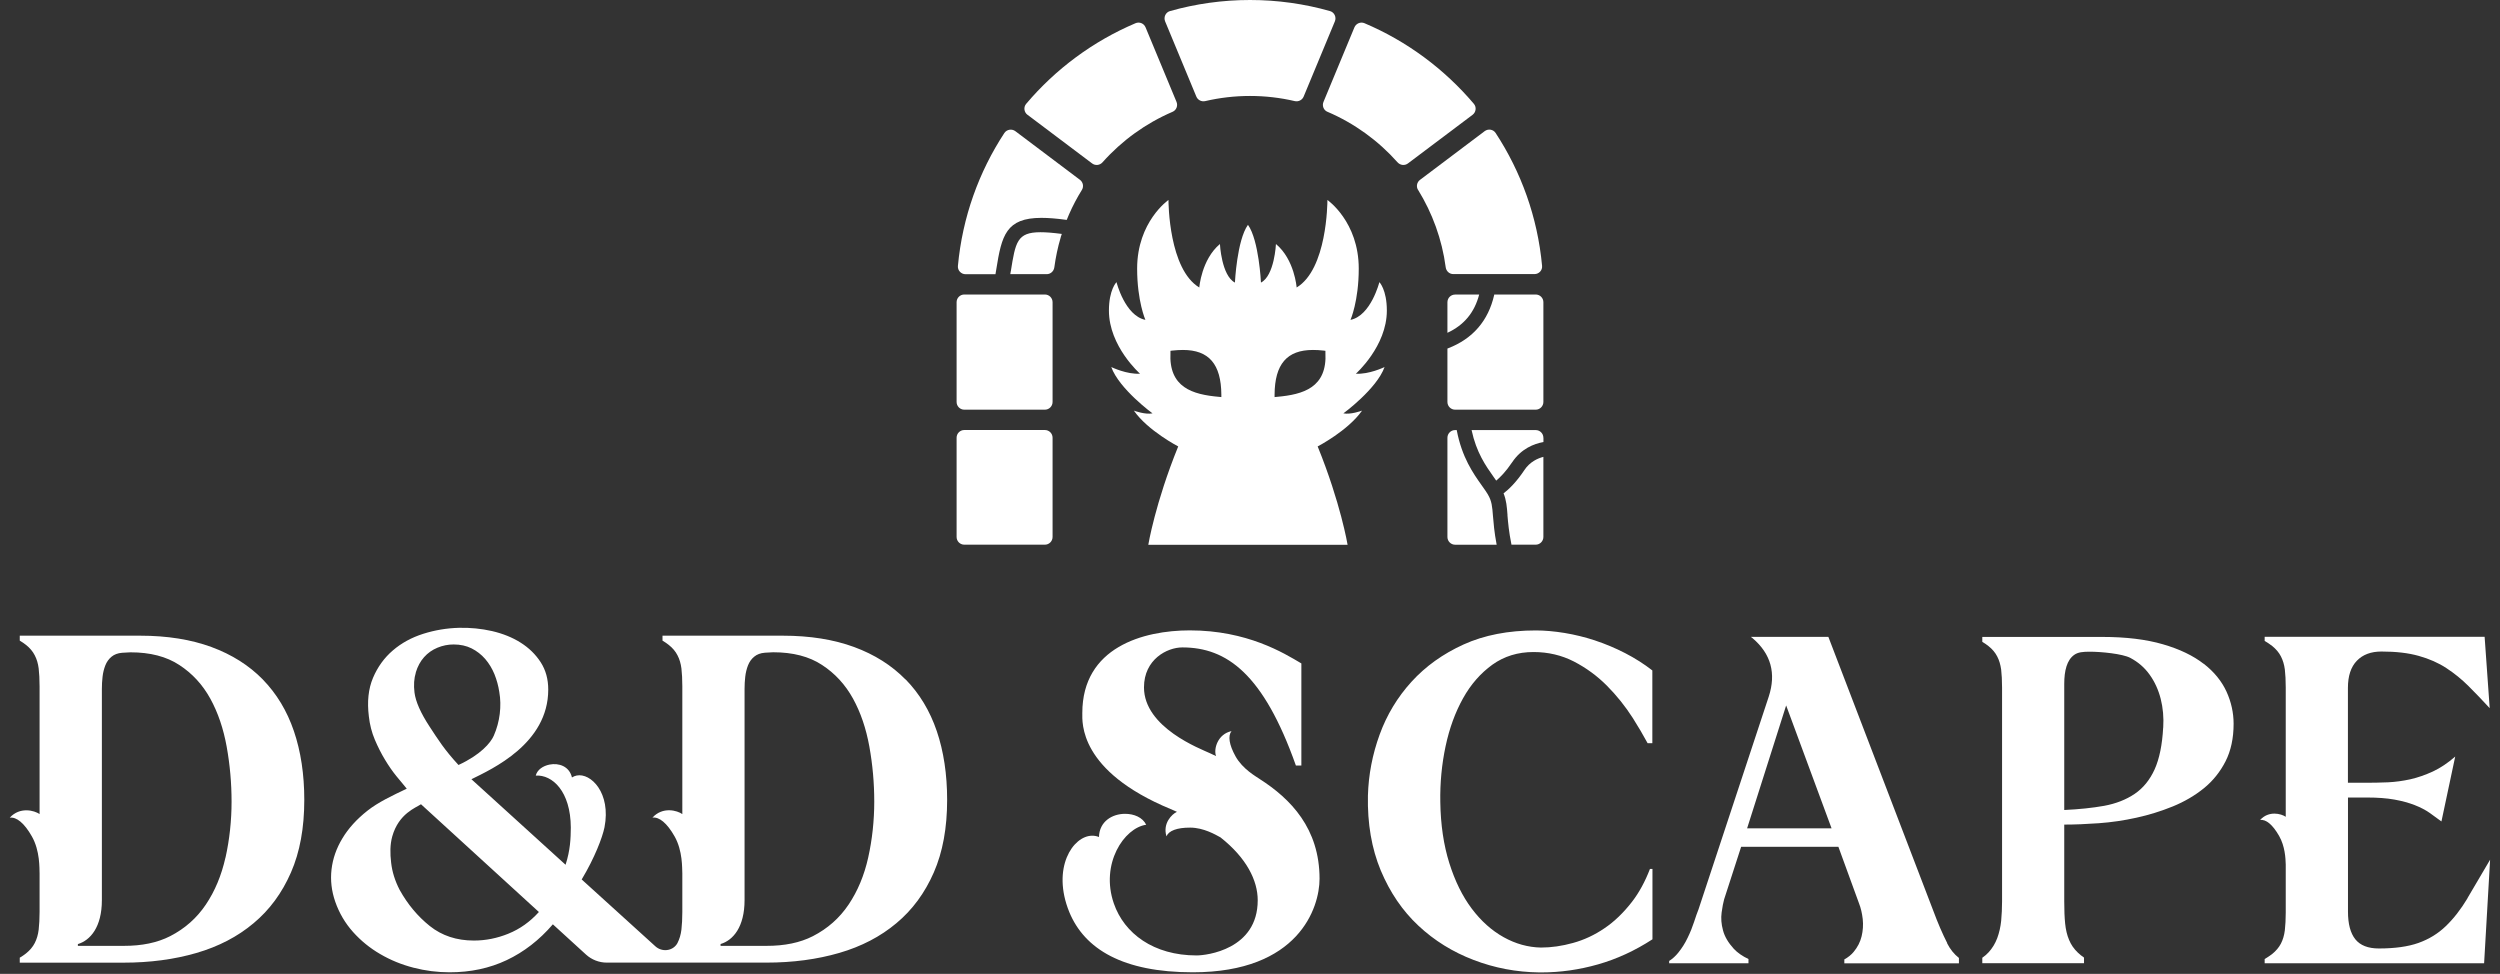 <svg width="172" height="67" viewBox="0 0 172 67" fill="none" xmlns="http://www.w3.org/2000/svg">
<rect x="0" y="0" width="172" height="67" fill="#333333" stroke="none"/>
<path d="M62.301 46.75C61.349 45.777 60.169 45.032 58.765 44.515C57.358 43.998 55.723 43.735 53.864 43.735H45.58V44.076C45.741 44.17 45.886 44.272 46.011 44.37C46.278 44.582 46.478 44.821 46.611 45.084C46.752 45.35 46.838 45.652 46.882 45.989C46.921 46.326 46.944 46.738 46.944 47.224V56.01C46.591 55.759 45.596 55.477 44.886 56.253C45.349 56.187 45.89 56.622 46.411 57.543C46.976 58.539 46.925 59.743 46.944 60.096V62.738C46.944 63.205 46.921 63.608 46.882 63.958C46.838 64.31 46.748 64.612 46.611 64.879C46.599 64.902 46.587 64.926 46.568 64.953C46.239 65.447 45.533 65.506 45.094 65.11C44.474 64.549 42.353 62.628 40.02 60.507C40.922 59.002 41.444 57.622 41.589 56.92C42.051 54.548 40.644 53.16 39.675 53.356C39.562 53.38 39.452 53.423 39.35 53.489C39.17 52.713 38.44 52.478 37.809 52.603C37.358 52.694 36.962 52.956 36.86 53.36C37.997 53.289 39.26 54.434 39.272 56.936C39.264 57.692 39.24 58.476 38.911 59.496C35.68 56.563 32.434 53.611 32.434 53.611C33.849 52.909 37.719 51.164 37.719 47.444C37.719 46.726 37.547 46.099 37.197 45.558C36.849 45.021 36.386 44.57 35.818 44.213C35.249 43.852 34.59 43.59 33.849 43.417C33.108 43.249 32.344 43.174 31.564 43.194C30.74 43.217 29.925 43.351 29.121 43.605C28.317 43.86 27.619 44.24 27.027 44.75C26.435 45.256 25.981 45.887 25.663 46.636C25.345 47.385 25.251 48.271 25.377 49.286C25.439 49.855 25.577 50.392 25.788 50.89C26 51.388 26.232 51.847 26.486 52.266C26.741 52.69 27.004 53.07 27.282 53.411C27.557 53.748 27.768 53.987 27.984 54.262C26.988 54.736 26.024 55.191 25.287 55.771C24.546 56.355 23.969 56.99 23.558 57.677C23.142 58.363 22.895 59.076 22.809 59.817C22.723 60.558 22.809 61.299 23.064 62.036C23.338 62.821 23.746 63.511 24.287 64.118C24.824 64.718 25.447 65.228 26.157 65.639C26.867 66.055 27.627 66.365 28.443 66.576C29.258 66.788 30.085 66.894 30.932 66.894C32.371 66.894 33.681 66.616 34.865 66.055C36.049 65.494 37.107 64.675 38.037 63.593L40.318 65.675C40.71 66.031 41.22 66.228 41.745 66.228H52.727C54.546 66.228 56.217 66.004 57.742 65.561C59.267 65.118 60.576 64.436 61.674 63.514C62.776 62.597 63.63 61.433 64.246 60.025C64.862 58.617 65.163 56.955 65.163 55.026C65.163 53.274 64.924 51.694 64.45 50.298C63.975 48.902 63.258 47.718 62.309 46.746L62.301 46.75ZM28.607 46.26C28.733 45.848 28.925 45.495 29.176 45.213C29.431 44.927 29.737 44.711 30.097 44.562C30.454 44.413 30.826 44.339 31.207 44.339C31.673 44.339 32.085 44.429 32.446 44.609C32.803 44.789 33.116 45.032 33.383 45.338C33.645 45.644 33.857 45.993 34.018 46.385C34.175 46.777 34.288 47.185 34.351 47.608C34.437 48.094 34.445 48.596 34.383 49.114C34.32 49.631 34.183 50.137 33.971 50.619C33.759 51.106 33.061 51.933 31.544 52.631C30.568 51.572 30.148 50.894 29.544 49.972C28.945 49.055 28.596 48.275 28.517 47.644C28.454 47.134 28.486 46.675 28.611 46.264L28.607 46.26ZM34.982 64.236C34.202 64.553 33.41 64.71 32.602 64.71C31.419 64.71 30.407 64.377 29.572 63.711C28.737 63.044 28.047 62.217 27.494 61.221C27.176 60.605 26.98 59.982 26.91 59.351C26.835 58.716 26.831 58.108 26.988 57.543C27.435 55.963 28.627 55.567 28.964 55.332L37.076 62.746C36.461 63.424 35.767 63.918 34.978 64.236H34.982ZM59.733 58.998C59.459 60.225 59.008 61.307 58.385 62.232C57.761 63.162 56.942 63.887 55.926 64.408C55.044 64.859 53.974 65.079 52.727 65.075H49.575V64.949C50.434 64.695 51.226 63.781 51.226 61.927C51.226 61.872 51.226 47.385 51.226 47.385C51.226 47.111 51.241 46.832 51.273 46.558C51.304 46.283 51.367 46.024 51.461 45.781C51.555 45.538 51.7 45.334 51.892 45.178C52.08 45.021 52.323 44.931 52.621 44.907C52.727 44.907 52.821 44.899 52.908 44.891C52.994 44.883 53.088 44.876 53.194 44.876C54.55 44.876 55.672 45.166 56.558 45.75C57.448 46.33 58.157 47.103 58.687 48.063C59.216 49.024 59.588 50.125 59.812 51.364C60.035 52.603 60.149 53.866 60.149 55.156C60.149 56.446 60.008 57.767 59.733 58.994V58.998Z" fill="white"/>
<path d="M18.084 46.75C17.132 45.777 15.952 45.032 14.548 44.515C13.14 43.998 11.506 43.735 9.647 43.735H1.359V44.076C1.52 44.17 1.665 44.272 1.79 44.37C2.057 44.582 2.257 44.821 2.39 45.084C2.531 45.35 2.618 45.652 2.661 45.989C2.7 46.326 2.723 46.738 2.723 47.224V56.01C2.367 55.759 1.375 55.485 0.669 56.257C1.132 56.191 1.673 56.626 2.194 57.547C2.759 58.543 2.708 59.747 2.723 60.099V62.742C2.723 63.209 2.7 63.612 2.661 63.961C2.618 64.314 2.527 64.616 2.39 64.883C2.253 65.149 2.053 65.385 1.79 65.596C1.665 65.694 1.52 65.796 1.359 65.89V66.231H8.498C10.318 66.231 11.988 66.008 13.513 65.565C15.038 65.122 16.348 64.44 17.445 63.518C18.547 62.601 19.402 61.437 20.017 60.029C20.633 58.621 20.935 56.959 20.935 55.03C20.935 53.278 20.696 51.698 20.221 50.302C19.747 48.906 19.029 47.722 18.081 46.75H18.084ZM15.512 58.998C15.238 60.225 14.787 61.307 14.164 62.232C13.54 63.162 12.721 63.887 11.706 64.408C10.823 64.859 9.757 65.079 8.51 65.075H5.358V64.953C6.213 64.695 7.009 63.785 7.009 61.931V47.389C7.009 47.114 7.024 46.836 7.056 46.562C7.087 46.287 7.15 46.028 7.244 45.785C7.338 45.542 7.483 45.338 7.675 45.181C7.863 45.025 8.106 44.934 8.404 44.911C8.51 44.911 8.604 44.903 8.691 44.895C8.777 44.888 8.871 44.88 8.977 44.88C10.333 44.88 11.455 45.17 12.341 45.754C13.231 46.334 13.94 47.106 14.47 48.067C14.999 49.032 15.371 50.129 15.595 51.368C15.818 52.607 15.932 53.87 15.932 55.16C15.932 56.449 15.791 57.771 15.516 58.998H15.512Z" fill="white"/>
<path d="M151.614 45.672C150.896 45.111 149.959 44.66 148.81 44.327C147.658 43.99 146.27 43.821 144.647 43.821H136.382V44.158C136.543 44.256 136.688 44.354 136.809 44.452C137.072 44.66 137.272 44.899 137.409 45.166C137.546 45.428 137.633 45.73 137.68 46.068C137.719 46.405 137.742 46.816 137.742 47.303V62.029C137.742 62.491 137.719 62.934 137.68 63.358C137.636 63.777 137.546 64.173 137.409 64.546C137.268 64.914 137.072 65.243 136.809 65.526C136.688 65.659 136.543 65.781 136.382 65.894V66.267H143.38V65.882C143.219 65.773 143.074 65.655 142.953 65.537C142.686 65.283 142.486 64.993 142.353 64.667C142.212 64.338 142.126 63.965 142.082 63.542C142.039 63.118 142.02 62.613 142.02 62.021V56.732C142.737 56.732 143.525 56.7 144.396 56.638C145.262 56.575 146.125 56.449 146.991 56.257C147.854 56.069 148.689 55.806 149.492 55.481C150.292 55.152 151.006 54.736 151.629 54.23C152.249 53.725 152.747 53.105 153.119 52.376C153.488 51.647 153.672 50.788 153.672 49.796C153.672 49.035 153.507 48.294 153.182 47.581C152.852 46.864 152.331 46.221 151.614 45.664V45.672ZM148.826 50.059C148.763 51.239 148.567 52.196 148.242 52.925C147.912 53.654 147.454 54.219 146.866 54.618C146.274 55.018 145.572 55.293 144.76 55.442C143.945 55.587 143.035 55.681 142.02 55.728V47.052C142.02 46.15 142.2 45.409 142.71 45.052C142.972 44.868 143.298 44.837 143.784 44.837C144.545 44.837 146.031 44.978 146.568 45.264C147.105 45.55 147.548 45.93 147.897 46.42C148.246 46.907 148.497 47.459 148.657 48.083C148.814 48.702 148.873 49.365 148.83 50.063L148.826 50.059Z" fill="white"/>
<path d="M169.762 61.805C169.304 62.566 168.81 63.201 168.272 63.718C167.735 64.236 167.104 64.62 166.387 64.875C165.669 65.13 164.76 65.255 163.666 65.255C162.925 65.255 162.384 65.043 162.047 64.624C161.709 64.201 161.541 63.565 161.541 62.726V54.869H162.838C163.576 54.869 164.207 54.916 164.736 55.011C165.261 55.105 165.728 55.234 166.132 55.391C166.532 55.548 166.877 55.728 167.163 55.928C167.445 56.128 167.716 56.324 167.971 56.516L168.919 52.05C168.414 52.493 167.9 52.835 167.383 53.078C166.861 53.317 166.347 53.497 165.83 53.615C165.312 53.728 164.803 53.799 164.293 53.823C163.787 53.842 163.297 53.854 162.835 53.854H161.537V47.33C161.537 46.507 161.741 45.883 162.152 45.46C162.564 45.032 163.129 44.825 163.846 44.825C164.838 44.825 165.693 44.923 166.414 45.127C167.128 45.327 167.763 45.605 168.312 45.966C168.861 46.326 169.366 46.734 169.833 47.201C170.296 47.663 170.782 48.169 171.291 48.722L170.942 43.813H155.809V44.096C156.009 44.213 156.177 44.327 156.326 44.444C156.589 44.656 156.789 44.891 156.926 45.158C157.063 45.425 157.154 45.722 157.197 46.06C157.236 46.397 157.259 46.809 157.259 47.295V56.195C156.946 55.983 156.099 55.752 155.495 56.414C155.895 56.355 156.362 56.732 156.809 57.524C157.205 58.222 157.248 59.037 157.259 59.484V62.785C157.259 63.248 157.236 63.656 157.197 64.004C157.154 64.353 157.063 64.655 156.926 64.922C156.789 65.185 156.589 65.42 156.326 65.635C156.177 65.749 156.009 65.863 155.809 65.981V66.271H170.907L171.319 59.147C170.727 60.158 170.205 61.044 169.754 61.805H169.762Z" fill="white"/>
<path d="M109.757 44.068C109.051 43.837 108.349 43.664 107.64 43.547C106.934 43.433 106.279 43.374 105.667 43.374C103.774 43.374 102.115 43.696 100.696 44.339C99.273 44.986 98.081 45.84 97.113 46.903C96.144 47.969 95.411 49.184 94.917 50.545C94.423 51.905 94.153 53.305 94.113 54.74C94.074 56.661 94.368 58.378 94.996 59.888C95.631 61.397 96.489 62.664 97.587 63.687C98.681 64.714 99.951 65.498 101.39 66.047C102.833 66.6 104.331 66.882 105.891 66.902H106.048C107.353 66.902 108.651 66.718 109.945 66.349C111.239 65.981 112.489 65.404 113.689 64.624V59.782H113.517C113.183 60.652 112.772 61.409 112.282 62.044C111.701 62.793 111.07 63.405 110.388 63.863C109.706 64.33 108.98 64.667 108.224 64.875C107.463 65.087 106.73 65.192 106.012 65.192C105.13 65.173 104.276 64.938 103.452 64.479C102.633 64.024 101.9 63.369 101.257 62.515C100.614 61.66 100.1 60.613 99.712 59.378C99.324 58.143 99.116 56.747 99.093 55.183C99.069 53.854 99.195 52.572 99.457 51.337C99.72 50.102 100.12 49.008 100.657 48.044C101.19 47.083 101.868 46.315 102.676 45.73C103.488 45.15 104.429 44.86 105.503 44.86C106.514 44.86 107.44 45.08 108.283 45.511C109.122 45.946 109.882 46.499 110.553 47.173C111.227 47.852 111.823 48.596 112.34 49.404C112.713 49.996 113.054 50.572 113.356 51.133H113.681V46.126C113.113 45.683 112.489 45.287 111.815 44.938C111.141 44.59 110.455 44.303 109.749 44.068H109.757Z" fill="white"/>
<path d="M133.971 64.891C133.633 64.224 133.32 63.495 133.022 62.691L125.792 43.817H120.456L120.582 43.911C121.844 44.989 122.213 46.33 121.687 47.934L116.857 62.566C116.771 62.777 116.669 63.064 116.555 63.42C116.438 63.781 116.292 64.146 116.112 64.514C115.936 64.887 115.72 65.228 115.465 65.545C115.281 65.773 115.073 65.965 114.838 66.114V66.271H120.295V65.981C119.872 65.781 119.535 65.545 119.284 65.275C118.908 64.863 118.657 64.444 118.543 64.008C118.425 63.577 118.394 63.166 118.449 62.773C118.504 62.385 118.559 62.083 118.621 61.872L119.79 58.261H126.482L127.901 62.154C128.027 62.471 128.109 62.832 128.156 63.232C128.199 63.636 128.172 64.032 128.078 64.42C127.984 64.812 127.8 65.169 127.525 65.498C127.36 65.694 127.153 65.863 126.89 66.008V66.275H134.774V65.906C134.445 65.651 134.175 65.314 133.959 64.894L133.971 64.891ZM120.201 56.99L122.887 48.534L126.012 56.99H120.201Z" fill="white"/>
<path d="M86.645 53.587L86.672 53.599C86.418 53.423 85.496 52.917 85.006 52.039C84.555 51.227 84.473 50.619 84.728 50.302C83.775 50.498 83.481 51.541 83.665 52.019C83.516 51.949 83.371 51.882 83.23 51.815C82.622 51.529 78.706 50.063 78.706 47.291C78.706 45.362 80.301 44.542 81.344 44.542C84.406 44.542 86.927 46.37 89.158 52.67H89.534V45.644C88.327 44.927 85.802 43.37 81.858 43.37C78.666 43.37 74.463 44.527 74.463 49.055C74.463 49.694 74.209 53.038 80.533 55.661C80.686 55.724 80.827 55.791 80.972 55.853C80.631 56.01 79.976 56.649 80.254 57.539C80.403 57.159 80.972 56.936 81.889 56.94C82.811 56.943 83.63 57.426 83.967 57.61C85.763 59.025 86.531 60.578 86.531 61.938C86.531 65.326 83.01 65.734 82.324 65.734C79.368 65.734 77.345 64.224 76.632 62.158C75.687 59.425 77.341 56.955 78.858 56.743C78.611 56.234 78.023 55.991 77.404 55.991C76.537 55.991 75.64 56.5 75.608 57.586C75.455 57.524 75.299 57.496 75.146 57.496C73.817 57.496 72.331 59.719 73.57 62.758C74.624 65.302 77.259 66.894 82.062 66.894C89.346 66.894 90.785 62.452 90.785 60.46C90.785 57.006 88.813 54.964 86.645 53.583V53.587Z" fill="white"/>
<path d="M71.888 29.585H66.344C66.051 29.585 65.814 29.822 65.814 30.114V36.944C65.814 37.236 66.051 37.474 66.344 37.474H71.888C72.18 37.474 72.417 37.236 72.417 36.944V30.114C72.417 29.822 72.18 29.585 71.888 29.585Z" fill="white"/>
<path d="M71.888 20.262H66.344C66.051 20.262 65.814 20.499 65.814 20.791V27.656C65.814 27.948 66.051 28.186 66.344 28.186H71.888C72.18 28.186 72.417 27.948 72.417 27.656V20.791C72.417 20.499 72.18 20.262 71.888 20.262Z" fill="white"/>
<path d="M69.539 18.67L69.508 18.862H72.013C72.284 18.862 72.503 18.658 72.538 18.392C72.633 17.698 72.774 17.02 72.97 16.357C72.978 16.333 72.981 16.306 72.989 16.282C73.009 16.22 73.028 16.157 73.052 16.094C72.425 16.012 71.966 15.977 71.586 15.977C69.97 15.977 69.865 16.655 69.543 18.67H69.539Z" fill="white"/>
<path d="M66.43 18.866H68.488L68.547 18.513C68.915 16.196 69.221 14.989 71.648 14.989C72.123 14.989 72.687 15.032 73.362 15.126H73.393C73.428 15.04 73.463 14.949 73.503 14.859C73.522 14.816 73.538 14.769 73.558 14.73C73.812 14.15 74.106 13.593 74.436 13.064C74.577 12.832 74.514 12.534 74.302 12.373L69.856 9.025C69.617 8.845 69.268 8.9 69.1 9.151C67.347 11.825 66.214 14.942 65.904 18.298C65.877 18.604 66.124 18.866 66.43 18.866Z" fill="white"/>
<path d="M70.691 7.896L75.137 11.244C75.361 11.413 75.671 11.374 75.855 11.166C77.176 9.68 78.819 8.488 80.673 7.692C80.936 7.579 81.054 7.273 80.944 7.01L78.815 1.882C78.705 1.611 78.395 1.482 78.125 1.596C75.196 2.839 72.624 4.752 70.601 7.143C70.405 7.375 70.452 7.72 70.691 7.9V7.896Z" fill="white"/>
<path d="M82.308 6.645C82.41 6.889 82.669 7.014 82.924 6.955C83.912 6.724 84.943 6.602 86.002 6.602C87.06 6.602 88.087 6.724 89.075 6.955C89.33 7.014 89.589 6.889 89.691 6.645L91.839 1.47C91.961 1.18 91.804 0.847 91.502 0.761C89.754 0.267 87.907 0 86.002 0C84.096 0 82.246 0.267 80.497 0.761C80.195 0.847 80.042 1.18 80.16 1.47L82.308 6.645Z" fill="white"/>
<path d="M91.33 7.692C93.184 8.484 94.827 9.68 96.149 11.166C96.333 11.374 96.643 11.413 96.866 11.244L101.312 7.9C101.551 7.72 101.598 7.371 101.402 7.143C99.375 4.752 96.803 2.835 93.875 1.596C93.608 1.482 93.298 1.615 93.184 1.882L91.056 7.01C90.946 7.273 91.064 7.583 91.326 7.692H91.33Z" fill="white"/>
<path d="M97.564 13.064C98.544 14.655 99.21 16.459 99.465 18.392C99.501 18.658 99.72 18.858 99.991 18.858H105.57C105.88 18.858 106.127 18.596 106.095 18.29C105.785 14.938 104.652 11.825 102.9 9.151C102.735 8.896 102.386 8.841 102.143 9.025L97.697 12.374C97.481 12.534 97.419 12.836 97.56 13.064H97.564Z" fill="white"/>
<path d="M101.767 20.266H100.112C99.818 20.266 99.583 20.501 99.583 20.795V22.897C100.724 22.367 101.441 21.509 101.767 20.266Z" fill="white"/>
<path d="M106.185 20.791C106.185 20.497 105.946 20.262 105.656 20.262H102.802V20.285C102.398 22.065 101.332 23.308 99.618 23.967L99.583 23.979V27.656C99.583 27.946 99.818 28.186 100.112 28.186H105.656C105.946 28.186 106.185 27.946 106.185 27.656V20.791Z" fill="white"/>
<path d="M102.367 34.019C102.273 33.859 102.155 33.694 102.022 33.506L101.939 33.388C101.363 32.577 100.583 31.475 100.226 29.609V29.589H100.112C99.822 29.589 99.583 29.824 99.583 30.118V36.948C99.583 37.238 99.822 37.477 100.112 37.477H102.97C102.802 36.595 102.755 35.96 102.716 35.501C102.665 34.843 102.637 34.478 102.367 34.023V34.019Z" fill="white"/>
<path d="M106.185 30.118C106.185 29.824 105.946 29.589 105.656 29.589H101.245C101.574 31.138 102.229 32.059 102.755 32.804C102.821 32.894 102.88 32.98 102.939 33.067C103.209 32.843 103.598 32.455 104.044 31.793C104.668 30.863 105.546 30.53 106.169 30.416H106.189V30.122L106.185 30.118Z" fill="white"/>
<path d="M104.876 32.345C104.307 33.196 103.794 33.678 103.445 33.941C103.641 34.423 103.676 34.89 103.715 35.419V35.474C103.758 35.968 103.809 36.584 103.986 37.454V37.474H105.656C105.946 37.474 106.185 37.234 106.185 36.944V31.432C105.793 31.534 105.26 31.769 104.876 32.341V32.345Z" fill="white"/>
<path d="M95.258 25.253C95.203 25.276 94.196 25.763 93.282 25.712C93.282 25.712 95.415 23.822 95.415 21.371C95.415 19.925 94.901 19.411 94.901 19.411C94.901 19.411 94.321 21.72 92.914 22.007C92.914 22.007 93.482 20.717 93.482 18.478C93.482 15.251 91.326 13.758 91.326 13.758C91.326 13.965 91.302 18.521 89.209 19.78C89.209 19.78 89.067 17.858 87.785 16.788C87.785 16.788 87.687 18.96 86.754 19.442C86.754 19.442 86.617 16.529 85.86 15.467C85.1 16.529 84.963 19.442 84.963 19.442C84.037 18.96 83.931 16.788 83.931 16.788C82.657 17.858 82.512 19.78 82.512 19.78C80.418 18.521 80.391 13.961 80.391 13.758C80.391 13.758 78.235 15.251 78.235 18.478C78.235 20.713 78.803 22.007 78.803 22.007C77.392 21.72 76.815 19.411 76.815 19.411C76.815 19.411 76.294 19.925 76.294 21.371C76.294 23.826 78.435 25.712 78.435 25.712C77.517 25.763 76.513 25.276 76.455 25.253C77 26.762 79.293 28.44 79.293 28.44C78.787 28.534 78.082 28.276 78.011 28.252C78.972 29.632 81.061 30.714 81.061 30.714C79.478 34.608 79.003 37.481 79.003 37.481H92.714C92.714 37.481 92.239 34.611 90.655 30.714C90.655 30.714 92.741 29.632 93.709 28.252C93.635 28.276 92.925 28.534 92.424 28.44C92.424 28.44 94.717 26.762 95.258 25.253ZM84.029 27.319L83.869 27.303C82.057 27.143 80.399 26.668 80.528 24.257V24.136L80.654 24.12C80.916 24.092 81.163 24.077 81.387 24.077C83.175 24.077 84.014 25.053 84.029 27.154V27.319ZM87.852 27.303L87.691 27.319V27.154C87.703 25.049 88.546 24.077 90.33 24.077C90.553 24.077 90.8 24.088 91.067 24.12L91.189 24.136V24.257C91.322 26.668 89.663 27.143 87.852 27.303Z" fill="white"/>
</svg>
